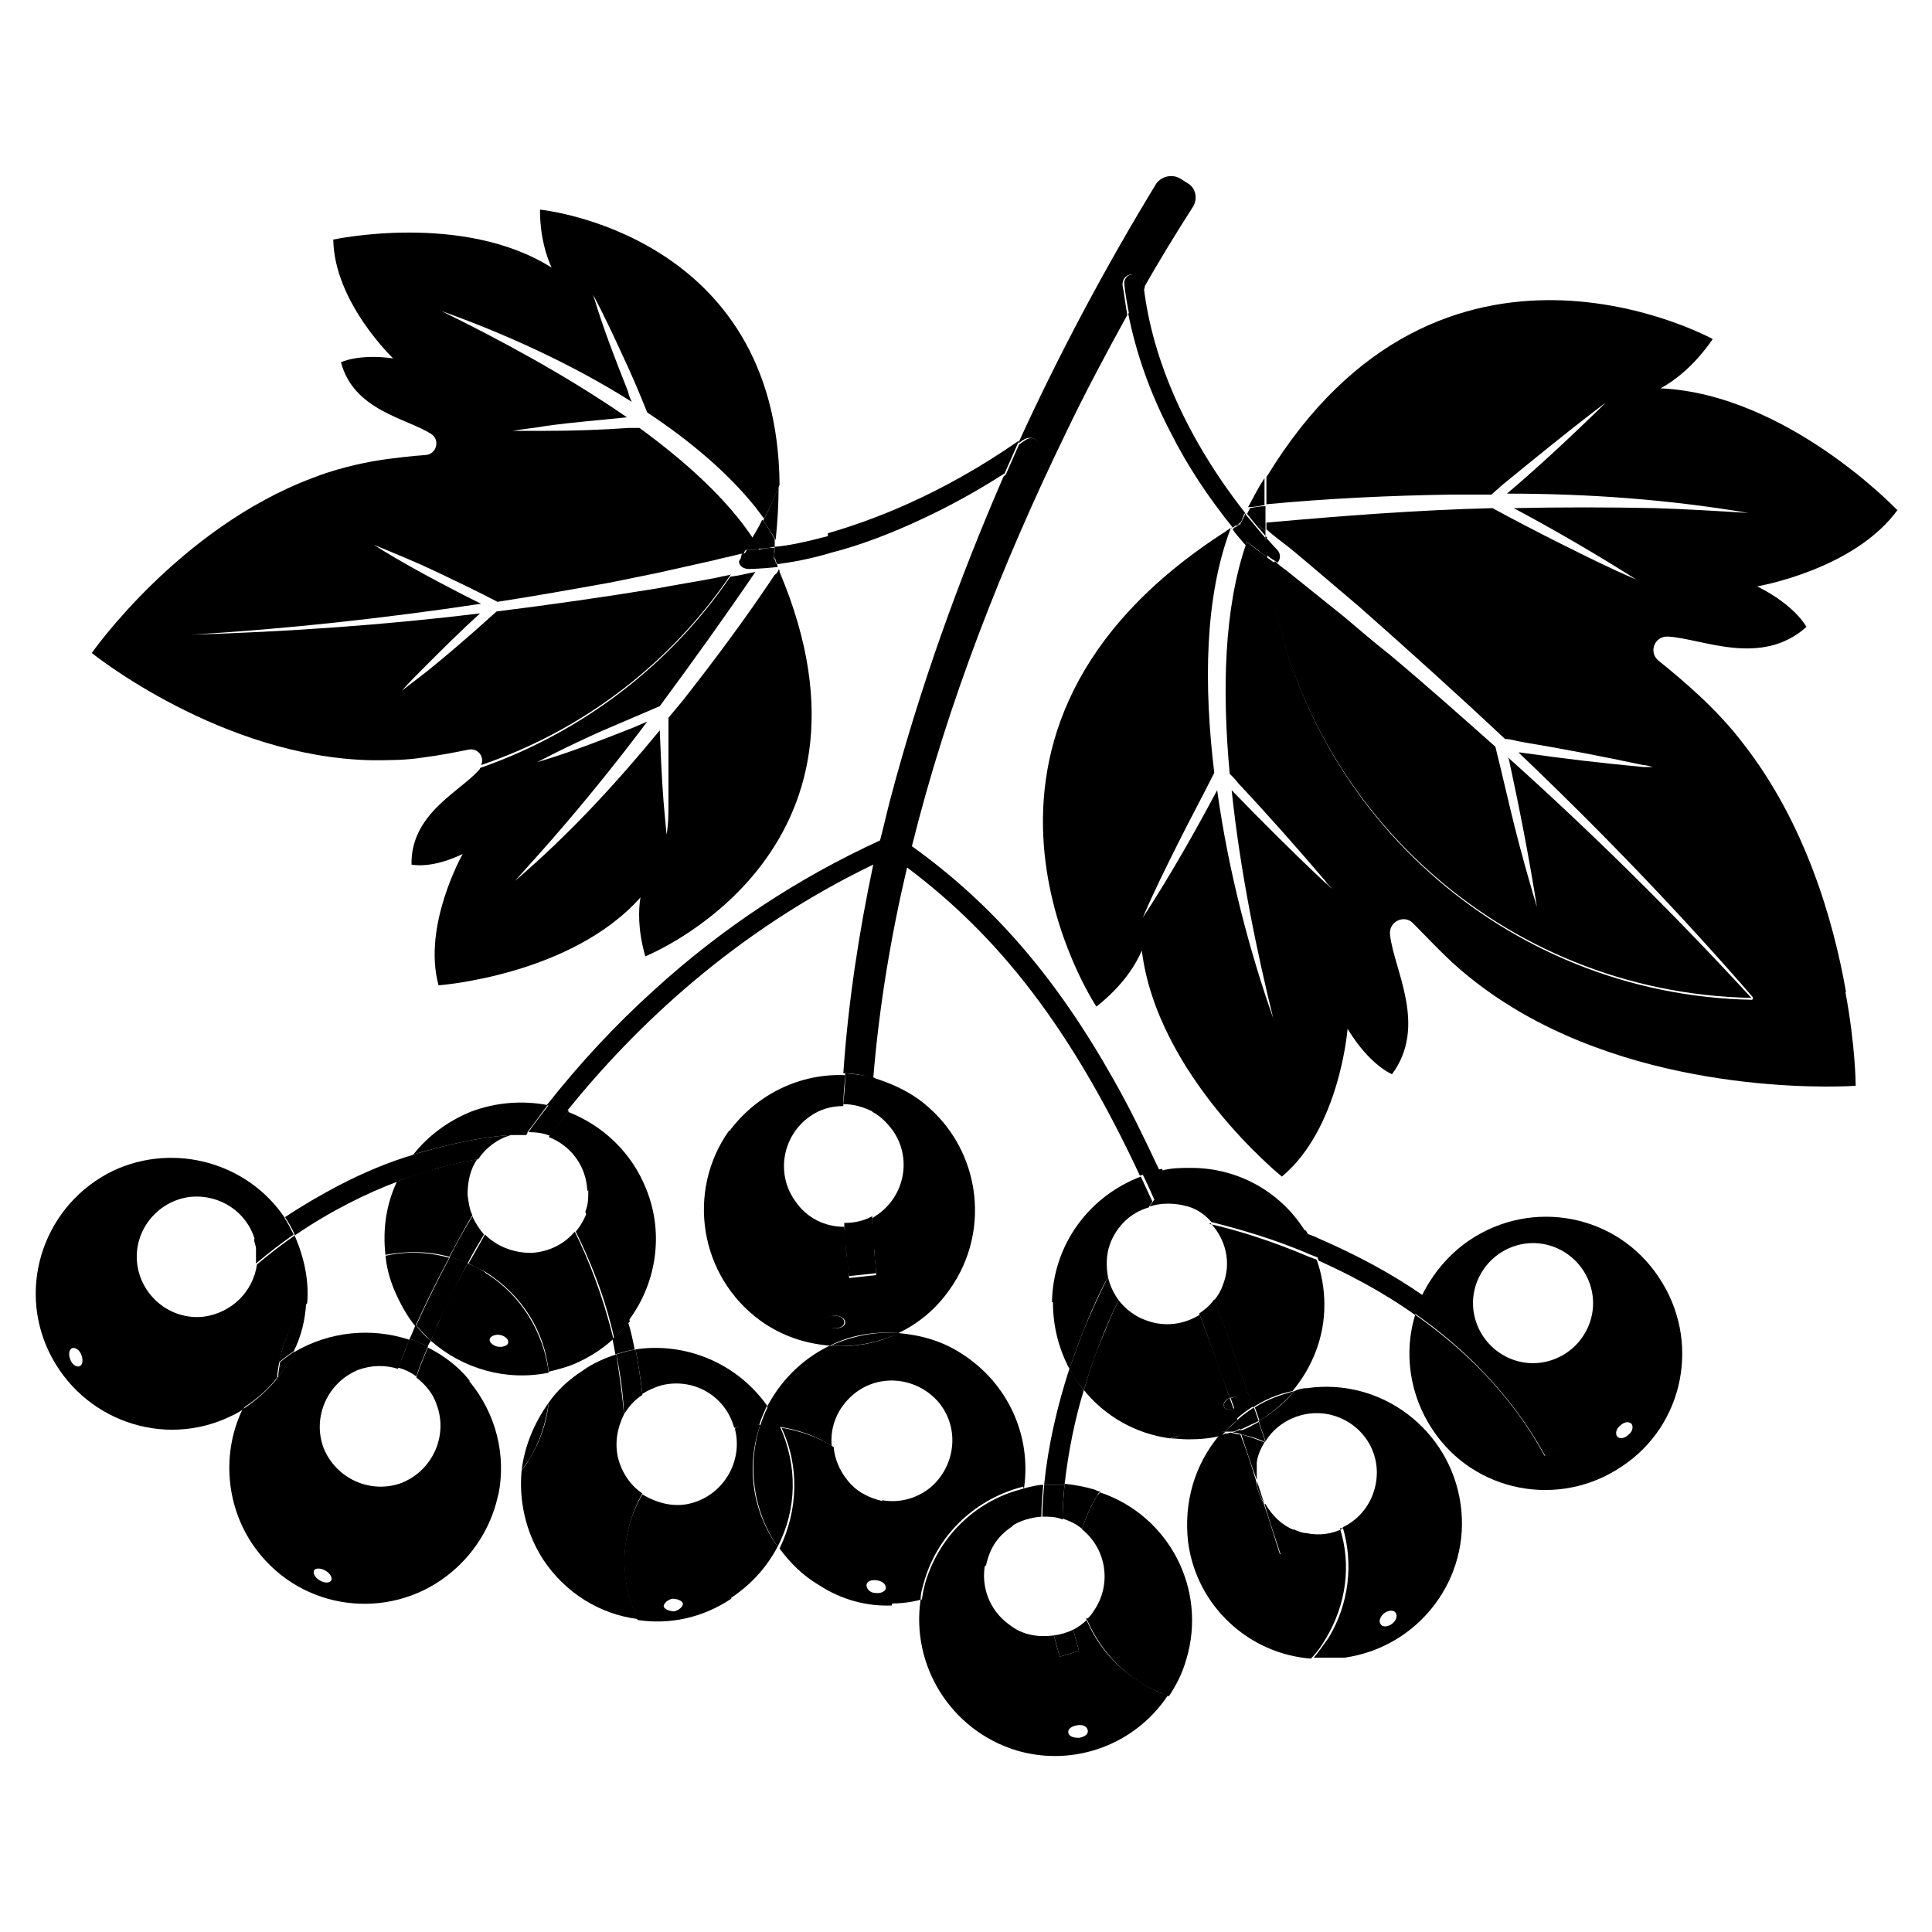 <?xml version="1.0" encoding="UTF-8"?>
<svg xmlns="http://www.w3.org/2000/svg" xmlns:xlink="http://www.w3.org/1999/xlink" id="Layer_1" width="200" height="200" version="1.1" viewBox="0 0 200 200">
  <defs>
    <style>
      .st0 {
        fill: none;
      }
    </style>
  </defs>
  <path class="st0" d="M59.1,141.3c-.8.3-1.6.5-2.4.7.1,1,.1,2.1,0,3.1,1-1.3,2.1-2.4,3.5-3.3,1.1-.7,2.3-1.3,3.5-1.7-.1-.5-.2-1.1-.3-1.6-1.2,1.1-2.7,2.1-4.3,2.7Z"></path>
  <path class="st0" d="M39.9,129.9c-.3-2.6.1-5.2,1.2-7.6-3.2,1.2-6.9,3-10.7,5.6,1.1,2.3,1.5,4.6,1.3,7,2.1-2.6,5-4.3,8.1-5Z"></path>
  <path class="st0" d="M112.2,143.9c-.9,3-1.6,6.3-2,9.8,1,0,2.1.2,3.1.6.2,0,.4.1.6.2,1.8-2.7,4.4-4.6,7.2-5.5-3.6-.5-6.7-2.4-8.9-5Z"></path>
  <path class="st0" d="M67,123.1c1.9,4.8,1,9.9-1.9,13.7.3,1,.5,2,.7,2.9,5.2-.8,10.5,1.3,13.7,5.8.2-.3.4-.7.6-1,1.5-2.4,3.5-4.1,5.9-5.3-2.5-.2-5-1-7.2-2.6-6.3-4.5-7.7-13.4-3.2-19.7,2.9-4,7.4-6,12-5.8.5-7.3,1.6-14.5,3.1-21.6-14.3,6.9-24.7,16.7-31.7,25.5,3.6,1.4,6.6,4.2,8.1,8Z"></path>
  <path class="st0" d="M98.4,133.5c-1.4,2-3.3,3.5-5.3,4.5,2.2.2,4.4.8,6.5,2.1,4.9,3.1,7.3,8.6,6.5,14,.7-.2,1.4-.3,2.2-.4,0,0,0,0,0-.1.4-3.9,1.3-7.9,2.6-11.9-1.1-2-1.7-4.4-1.7-6.9,0-6,3.9-11.1,9.2-13-7.1-15.3-14.5-24.8-24.1-31.9-1.7,7.2-2.9,14.5-3.5,21.8,1.6.4,3.1,1.2,4.6,2.2,6.3,4.5,7.7,13.4,3.2,19.7Z"></path>
  <path d="M85.7,55.5c-2.3.6-4.1,1-5.5,1.1,0,.3,0,.6-.1.9,0,.1.1.3.2.4,0,0,0,0,0,0,0,0,0,0,0,.1,0,.1.1.3.2.4,0,0,0,0,0,0,1.4-.2,3.3-.5,5.6-1.2,3.1-.8,6.2-2,9.4-3.5,2.8-1.3,5.7-2.9,8.5-4.7.5-1.1,1-2.3,1.5-3.4-8.2,5.7-15.3,8.3-19.8,9.6Z"></path>
  <path d="M80.6,59c-.1.2-.2.4-.4.5-3,4.5-6.2,8.8-9.5,13-.5.6-1,1.2-1.5,1.8,0,.2,0,.4,0,.6,0,2.7,0,5.4,0,8.2,0,1.1,0,2.2-.2,3.3-.1-1.1-.2-2.2-.3-3.3-.2-2.5-.3-5-.4-7.5-4.6,5.6-9.5,10.9-15,15.6,1.8-2,3.6-4,5.3-6,2.9-3.4,5.7-6.9,8.4-10.5-.5.2-.9.4-1.4.6-3.3,1.3-6.6,2.6-10,3.6,2.1-1.1,4.2-2.1,6.4-3.1,2.1-.9,4.2-1.8,6.3-2.7,3.4-4.6,6.7-9.2,9.9-13.9-.9.2-1.8.4-2.6.5-6.2,9.1-15.3,16.1-25.9,19.8,0,.1-.1.2-.2.3-2,2.2-7,4.5-6.9,9.7,0,0,2,.5,5.3-1.1,0,0-4.2,7.4-2.5,13.6,0,0,13.7-1,20.9-9.1-.2,1.2-.3,3.3.5,6.1,0,0,26.3-10.5,13.9-39.8,0-.1,0-.2-.1-.3h0c0,.1,0,.2.1.3Z"></path>
  <path d="M80.3,55.9c0,0,0,.2,0,.3,0,0,0,.2,0,.3,0,0,0,.2,0,.3,0,0,0,0,0,0,0,0,0-.2,0-.3,0,0,0-.2,0-.3,0,0,0-.2,0-.3.2-2,.3-3.8.3-5.5-.5,1.2-1,2.4-1.6,3.5.5.7.9,1.3,1.3,2Z"></path>
  <path d="M78.5,56.8c-.2-.3-.4-.7-.6-1-.2.4-.4.7-.6,1.1,0,0,.2,0,.3,0,0,0,.4,0,1,0Z"></path>
  <path d="M80.5,58.7h0s0,0,0,0c0,0,0,0,0,0Z"></path>
  <path d="M78.6,56.9s0,0,0,0c-.6,0-.9,0-1,0-.1,0-.2,0-.3,0,0,.1-.1.2-.2.4.5-.1,1.1-.2,1.5-.4Z"></path>
  <path d="M80.1,57.6c0,.1.1.3.2.4,0,0,0,0,0,0,0,0,0,0,0,0,0-.1-.1-.3-.2-.4,0-.3,0-.6.1-.9,0,0,0,0,0,0,0,.3,0,.6-.1.9Z"></path>
  <path d="M75.6,59.5c-.5.1-1,.2-1.4.3-1.5.3-4.6.8-6.1,1.1-5.5.9-11.1,1.7-16.7,2.4-.3.3-.7.6-1,.9-2,1.8-4.1,3.6-6.2,5.3-.9.7-1.7,1.3-2.6,2,.7-.8,1.5-1.6,2.3-2.4,1.9-1.9,3.8-3.8,5.8-5.6-9.9,1.2-19.9,1.9-29.9,2.2,10-.6,20-1.7,30-3.2-.6-.3-1.2-.6-1.8-.9-3.1-1.6-6.3-3.3-9.3-5.2,2.2.9,4.4,1.8,6.5,2.8,2.1,1,4.2,2,6.3,3.1,3.9-.6,7.8-1.3,11.7-2,1.4-.3,3.5-.7,4.9-1,1.4-.3,4.4-1,5.8-1.3.7-.2,1.8-.4,2.9-.7.1-.2.3-.4.6-.4.2-.4.4-.7.6-1.1-2.7-4.1-7-8-11.8-11.5-.4,0-.8,0-1.1,0-2.9.2-5.7.3-8.6.3-1.1,0-2.3,0-3.4,0,1.1-.2,2.3-.3,3.4-.5,2.8-.4,5.6-.6,8.4-.9-6.5-4.5-13.7-8.3-19.2-11,6.2,2.2,13.4,5.4,19.7,9.4-.2-.4-.3-.7-.4-1.1-1.3-3.3-2.6-6.6-3.6-10,1.1,2.1,2.1,4.2,3.1,6.4.9,1.9,1.7,3.8,2.5,5.8,4.4,2.9,8.3,6.2,11.2,9.8.3.4.6.8.9,1.2.6-1.1,1.1-2.3,1.6-3.5-.2-26.1-24.8-28.5-24.8-28.5,0,2.9.7,4.9,1.2,6-9.2-5.8-22.6-2.9-22.6-2.9.1,6.5,6.2,12.3,6.2,12.3-3.6-.5-5.4.4-5.4.4,1.3,5,6.8,5.8,9.3,7.4,1,.6.6,2.1-.5,2.2-1.5.1-3.1.3-4.6.5-2.5.4-4.9,1-7.2,1.9-13.8,5.2-22.8,18.1-22.8,18.1,0,0,13.4,10.8,29,11.1,1.8,0,3.6,0,5.4-.3,1.6-.2,3.1-.5,4.6-.8,1-.2,1.7.8,1.3,1.6,10.6-3.6,19.7-10.6,25.9-19.8Z"></path>
  <path d="M77.3,56.9c-.2,0-.4.2-.6.4.1,0,.2,0,.3,0,0-.1.1-.2.2-.4Z"></path>
  <path d="M80.5,58.6c0-.1-.1-.3-.2-.4,0,0,0,0,0-.1,0,0,0,0,0,.1,0,.1.1.3.2.4Z"></path>
  <path d="M80.2,56.7c0,0,0-.2,0-.3,0,0,0-.2,0-.3,0,0,0-.2,0-.3-.4-.7-.8-1.4-1.3-2-.3.7-.7,1.3-1.1,2,.2.3.4.7.6,1,.4,0,1,0,1.7-.2Z"></path>
  <path d="M80.1,57.6c0-.3,0-.6.1-.9-.7,0-1.2.1-1.7.2,0,0,0,0,0,0-.5.1-1,.2-1.5.4-.2.3-.3.5-.5.8,0,.5.5.8,1,.8,0,0,1.1,0,3-.2,0,0,0,0,0,0,0-.1-.1-.3-.2-.4,0,0,0,0,0-.1,0,0,0,0,0,0,0-.1-.1-.3-.2-.4Z"></path>
  <path d="M76.6,58.1c.2-.3.3-.5.5-.8-.1,0-.2,0-.3,0,0,.1-.1.3-.1.5,0,0,0,.1,0,.2Z"></path>
  <path d="M128.4,54.2c0-.2.2-.3.2-.5,0,0,0,0,0,0,0,0,0,0,0,0,0,0,0-.1.1-.2,0-.1.1-.3.2-.4-5.9-7.5-9.6-15.7-10.5-23.4-.5.9-1.1,1.9-1.6,2.8.8,4,2.2,8.1,4.4,12.3,1.7,3.4,3.9,6.7,6.4,9.8.1,0,.2-.1.3-.2.2,0,.3-.2.5-.3Z"></path>
  <path d="M130.3,54.4c.2.2.5.4.7.6,0-.2,0-.4,0-.7,0,0-.2,0-.2,0-.2,0-.3,0-.5,0Z"></path>
  <path d="M181.4,103.5c.3.3.6.7.9,1-.3-.3-.6-.7-.9-1-25.8-.5-46.9-19.9-50.1-44.9-.2,0-.4-.1-.6-.3-.6-.7-1.2-1.3-1.7-2-2.3,6.7-2.5,15.2-1.7,23.8.3.3.6.6.9,1,3.1,3.3,6.1,6.7,9,10.1.2.3.4.5.7.8-.3-.2-.5-.5-.8-.7-3.3-3.1-6.5-6.3-9.6-9.5.9,8.6,2.7,17.1,4.3,23.6-2.3-6.5-4.6-14.9-5.8-23.6-2.4,4.5-4.9,8.9-7.7,13.2,1.1-2.6,2.4-5.2,3.7-7.8,1.2-2.4,2.5-4.8,3.7-7.2-1.1-9.1-1-18.2,1.7-25.3,0,0,.1,0,.2-.1,0,0,0,0,0,0,0,0-.1,0-.2.1,0,0-.2,0-.2.1,0,0-.2.1-.3.2-32.4,20.8-13.4,49.2-13.4,49.2,2.8-2.2,4.1-4.4,4.7-5.8,1.6,13,14.5,23.4,14.5,23.4,6-5,6.8-15.3,6.8-15.3,2.3,3.8,4.6,4.7,4.6,4.7,3.7-5,.2-10.8-.2-14.4-.2-1.4,1.5-2.2,2.4-1.2,1.3,1.3,2.6,2.7,4,4,2.3,2.1,4.7,3.8,7.3,5.3,15.5,8.9,34.5,7.5,34.5,7.5,0,0,0-4.1-1.1-9.9-2.8.5-5.7.7-8.6.7s-.6,0-.9,0Z"></path>
  <path d="M130.9,52.3c0,0,0-.1,0-.2,0-.9,0-1.8,0-2.6-.6.9-1.1,1.9-1.7,3-.1.2-.2.4-.3.6.1-.2.2-.4.3-.6.5,0,1.1-.1,1.6-.2Z"></path>
  <path d="M128,54.5c-.1,0-.2.1-.3.2,0,0,0,0,0,0,.1,0,.2-.1.3-.2Z"></path>
  <path d="M129.1,56c0,.1,0,.2-.1.4.6.7,1.1,1.3,1.7,2,.2.2.4.3.6.3,0-.3,0-.7-.1-1-.7-.5-1.5-1.1-2.1-1.6Z"></path>
  <polygon points="128.7 53.7 128.7 53.7 128.6 53.7 128.7 53.7 128.7 53.7"></polygon>
  <path d="M156.2,78.6c1.1,5.1,2.1,10.2,2.9,15.3-.8-2.7-1.6-5.5-2.3-8.3-.7-2.8-1.3-5.5-2-8.3-3.6-3.2-7.2-6.4-10.9-9.5-1.4-1.1-3.3-2.7-4.7-3.9-1.6-1.3-4.5-3.6-6.1-4.9-.3-.2-.7-.5-1.1-.9,0,0,0,0,0,0-.2.2-.4.3-.7.3,0,0,0,0-.1,0,3.2,25,24.3,44.4,50.1,44.9-8-8.7-16.4-17-25.2-24.9Z"></path>
  <path d="M196.4,52.8s-11.4-12-24.5-12.6c1.3-.7,3.4-2.2,5.4-5.1,0,0-28.1-15.5-46.2,14.3,0,.9,0,1.7,0,2.6s0,.1,0,.2c6.4-.6,12.7-.9,19.1-1,1.4,0,2.8,0,4.2,0,.3-.3.7-.6,1-.9,3.3-2.7,6.6-5.4,10-8,.3-.2.5-.4.8-.6-.2.2-.5.5-.7.7-3.1,3-6.2,5.9-9.5,8.7,0,0,0,0,0,0,8.4,0,16.7.6,25,2-3.2-.2-6.5-.4-9.7-.5-4.9-.1-9.7-.1-14.6,0,4.3,2.3,8.6,4.8,12.7,7.4-2.6-1.1-5.2-2.4-7.8-3.7-2.4-1.2-4.7-2.4-7.1-3.7-7.8.2-15.6.8-23.4,1.5,0,.2,0,.4,0,.7.8.7,1.6,1.3,1.6,1.3.7.5,2.1,1.7,2.7,2.2,1.2,1,4.1,3.5,5.3,4.5,5.1,4.5,10.2,9.1,15.1,13.7.6,0,1.1.2,1.7.3,4.2.7,8.4,1.5,12.6,2.4.3,0,.6.1,1,.2-.3,0-.7,0-1,0-4.3-.4-8.5-.9-12.7-1.5,0,0-.1,0-.2,0,8.5,8.1,16.7,16.6,24.4,25.5.3,0,.6,0,.9,0,2.9,0,5.8-.2,8.6-.7-1.3-7.4-4.2-17.5-10.7-25.8-1.3-1.7-2.8-3.3-4.4-4.8-1.4-1.3-2.8-2.5-4.3-3.7-1.1-.9-.4-2.6,1-2.5,3.5.2,9.6,3.2,14.3-1,0,0-1.1-2.2-5.1-4.2,0,0,10.1-1.7,14.6-8Z"></path>
  <path d="M132.1,58.4s0,0,0,0c-.3-.2-.6-.5-1-.7,0,.3,0,.7.1,1,0,0,0,0,.1,0,.2,0,.5,0,.7-.3Z"></path>
  <path d="M129,53.1s0,0,0,0h0s0,0,0,0Z"></path>
  <path d="M128.6,53.7c0,.2-.2.3-.2.5-.2,0-.3.2-.5.3.2,0,.3-.2.5-.3,0-.2.2-.3.2-.5Z"></path>
  <path d="M128.7,53.7c0,0,0-.1.1-.2,0-.1.1-.3.2-.4h0c0,.1-.1.3-.2.4,0,0,0,.1-.1.2Z"></path>
  <path d="M131,55.7c0-.2,0-.4,0-.7-.2-.2-.5-.4-.7-.6.2,0,.3,0,.5,0,0,0,.2,0,.2,0,0-.7,0-1.3,0-2-.5,0-1.1.1-1.6.2-.1.2-.2.4-.3.6,0,0,0,0,0,0,.7.9,1.4,1.7,2.1,2.5Z"></path>
  <path d="M182.3,104.6c-.3-.3-.6-.7-.9-1,0,0,0,0,0,0,.3.3.6.7.9,1Z"></path>
  <path d="M131.2,57.6c0-.6-.1-1.3-.2-1.9-.7-.8-1.4-1.7-2.1-2.5,0,.1-.1.3-.2.4,0,0,0,.1-.1.2,0,0,0,0,0,0,0,0,0,0,0,0,0,.2-.2.3-.2.5-.2,0-.3.2-.5.3-.1,0-.2.1-.3.2.4.6.9,1.1,1.4,1.7,0-.1,0-.2.1-.4.7.5,1.4,1.1,2.1,1.6Z"></path>
  <path d="M132.2,58.3c.4-.4.4-1,0-1.4-.4-.4-.8-.9-1.2-1.3,0,.7.1,1.3.2,1.9.3.3.7.5,1,.7Z"></path>
  <path d="M30.5,127.9c3.8-2.6,7.5-4.4,10.7-5.6.5-1,1-1.9,1.7-2.8-2.7.8-5.3,1.9-7.8,3.2-1.9,1-3.8,2.1-5.6,3.3.4.6.7,1.1,1,1.8,0,0,0,0,0,0Z"></path>
  <path d="M110.2,153.7c.4-3.5,1.1-6.9,2-9.8-.6-.7-1-1.4-1.5-2.2-1.3,4-2.2,8-2.6,11.9,0,0,0,0,0,.1.7,0,1.4,0,2.1,0Z"></path>
  <path d="M65.1,136.8c-.5.7-1.1,1.3-1.7,1.8.1.5.2,1,.3,1.6.7-.2,1.3-.4,2-.5-.2-1-.4-2-.7-2.9Z"></path>
  <path d="M117.3,28.4c.6,0,1,.3,1.1.9,0,.2,0,.3,0,.5,1.6-2.8,3.3-5.6,5.1-8.4.5-.8.3-1.9-.5-2.4l-.8-.5c-.8-.5-1.9-.3-2.5.5-5.3,8.7-10.1,17.7-14.3,26.9.2-.1.4-.3.6-.4.5-.3,1.1-.2,1.4.2.3.5.2,1.1-.2,1.4-1.1.8-2.2,1.5-3.3,2.2-4.7,10.8-8.7,22-11.7,33.3-.4,1.5-.7,2.9-1.1,4.4-8.5,3.9-16.4,9.1-23.4,15.5-4,3.6-7.7,7.6-11.1,11.9.7.2,1.4.4,2.1.6,7.1-8.8,17.4-18.6,31.7-25.5-1.5,7.1-2.6,14.3-3.1,21.6,1,0,2.1.2,3.1.5.6-7.3,1.8-14.6,3.5-21.8,9.6,7.2,17,16.7,24.1,31.9.6-.2,1.3-.4,2-.6-1.6-3.4-3.1-6.5-4.7-9.3-5.9-10.5-12.4-18.1-20.9-24.2,3.7-14.9,9.4-29.3,15.9-42.7,2-4.2,4.2-8.3,6.4-12.3-.2-1-.3-2.1-.5-3.1,0-.6.3-1,.9-1.1Z"></path>
  <path d="M146.5,136.1c.2-.7.5-1.3.8-2-3.3-2.3-6.9-4.2-10.8-5.9-.4-.2-.9-.4-1.3-.5.5.9,1,1.8,1.3,2.8,3.1,1.4,6.6,3.2,10.1,5.7Z"></path>
  <path d="M107.5,45.8c-.3-.5-.9-.6-1.4-.2-.2.1-.4.3-.6.4-.5,1.1-1,2.3-1.5,3.4,1.1-.7,2.2-1.4,3.3-2.2.5-.3.6-.9.2-1.4Z"></path>
  <path d="M118.4,29.3c0-.6-.5-1-1.1-.9-.6,0-1,.5-.9,1.1.1,1,.3,2.1.5,3.1.5-.9,1.1-1.9,1.6-2.8,0-.2,0-.3,0-.5Z"></path>
  <path d="M130.3,147.1c.2.7.5,1.4.7,2.1,0,0,0,0,0,0,1.3-2.1,3.9-3.3,6.5-2.8,3.4.7,5.6,3.9,4.9,7.3-.4,2-1.7,3.6-3.4,4.4,1.1,3.7.7,7.9-1.5,11.5-.5.7-1,1.4-1.5,2,1.1,0,2.1,0,3.2,0,7.7-1.1,13.1-8.2,12-15.9-1.1-7.7-8.2-13.1-15.9-12-.4,0-.9.1-1.3.3-1,1.2-2.3,2.3-3.7,3.1ZM143.3,167c.4-.3,1-.4,1.2,0,.2.3,0,.8-.4,1.1-.4.3-1,.4-1.2,0-.2-.3,0-.8.4-1.1Z"></path>
  <path d="M127.6,148.3c.3,0,.6.1,1,.2,0-.2-.1-.3-.2-.5-.3.1-.5.2-.8.3Z"></path>
  <path d="M128.6,148.5c.8.2,1.6.4,2.4.8-.2-.7-.5-1.4-.7-2.1-.6.3-1.2.7-1.9.9,0,.2.1.3.2.5Z"></path>
  <path d="M131,149.3s0,0,0,0c0,0,0,0,0,0,0,0,0,0,0,0Z"></path>
  <path d="M139.1,158.2c-1.2.6-2.5.8-3.9.5-.4,0-.9-.2-1.3-.4.2.7.4,1.4.6,2l-2,.6c-.6-1.8-1.1-3.6-1.7-5.3-.4-.7-.7-1.6-.8-2.4-.5-1.6-1-3.2-1.6-4.7-.3,0-.6-.1-1-.2-.4.1-.8.2-1.2.3-2.5,3-3.7,6.9-3.2,11.1.9,6.6,6.3,11.5,12.7,12,.6-.6,1.1-1.3,1.5-2,2.2-3.6,2.7-7.8,1.5-11.5Z"></path>
  <path d="M130.9,155.7c.5,1.7,1.1,3.5,1.7,5.3l2-.6c-.2-.7-.4-1.4-.6-2-1.3-.5-2.3-1.5-3-2.7Z"></path>
  <path d="M130.1,153.2c0-.6,0-1.2,0-1.8.1-.8.4-1.4.8-2.1,0,0,0,0,0,0-.8-.3-1.6-.6-2.4-.8.5,1.5,1,3.1,1.6,4.7Z"></path>
  <path d="M130.9,155.7c-.3-.8-.5-1.6-.8-2.4,0,.9.4,1.7.8,2.4Z"></path>
  <path d="M43,137.2c-.2.5-.4,1-.6,1.4.6.2,1.3.5,1.9.8,0-.2.2-.4.3-.6-.6-.5-1.1-1-1.5-1.6Z"></path>
  <path d="M39.9,129.9c2.2-.4,4.4-.4,6.6.2.7-1.3,1.5-2.8,2.4-4.3-.3-.6-.4-1.4-.5-2.1,0-1.4.3-2.7,1-3.7-1.2.2-2.5.5-4,.9-1.3.3-2.8.8-4.3,1.4-1.1,2.3-1.5,4.9-1.2,7.6Z"></path>
  <path d="M63.5,138.6c-1.1-4.5-2.6-8.3-4-11.1-1.1,1.3-2.7,2.1-4.5,2.2-1.9,0-3.6-.7-4.8-1.9-.6,1.1-1.2,2.1-1.7,3,.6.3,1.2.6,1.8.9,3.8,2.4,6.1,6.2,6.5,10.3.8-.2,1.6-.4,2.4-.7,1.7-.7,3.1-1.6,4.3-2.7Z"></path>
  <path d="M60.9,123.2c0,.8,0,1.5-.3,2.2,0,0,0,.2.1.3,1.7,3.1,3,6.4,4,9.9.1.4.2.8.3,1.2,2.9-3.8,3.8-9,1.9-13.7-1.5-3.8-4.5-6.6-8.1-8-.7.9-1.4,1.7-2,2.6,2.3.9,3.9,3,4,5.6Z"></path>
  <path d="M52.9,117.5c.5-.1,1-.2,1.5-.3,0,0,.1,0,.2,0,.7-.9,1.4-1.9,2.1-2.8-2.6-.5-5.4-.3-8,.7-2.4,1-4.4,2.5-5.9,4.4.7-.2,1.4-.4,2.2-.6,3.4-.9,6.1-1.3,7.9-1.4Z"></path>
  <path d="M45.5,120.9c1.5-.4,2.8-.7,4-.9.8-1.2,2-2.1,3.4-2.5-1.8.1-4.5.5-7.9,1.4-.7.2-1.5.4-2.2.6-.7.9-1.2,1.8-1.7,2.8,1.6-.6,3-1,4.3-1.4Z"></path>
  <path d="M63.5,138.6c.6-.6,1.2-1.2,1.7-1.8-.1-.4-.2-.8-.3-1.2-1-3.4-2.3-6.8-4-9.9,0,0,0-.2-.1-.3-.3.8-.7,1.5-1.2,2.1,1.4,2.8,3,6.6,4,11.1Z"></path>
  <path d="M56.9,117.6c.6-.8,1.3-1.7,2-2.6-.7-.3-1.4-.5-2.1-.6-.7.9-1.4,1.8-2.1,2.8.8,0,1.6.1,2.3.4Z"></path>
  <path d="M46.5,130.1c.7.2,1.3.4,1.9.7.5-1,1.1-2,1.7-3-.5-.6-.9-1.2-1.2-1.9-.9,1.5-1.7,2.9-2.4,4.3Z"></path>
  <path d="M50.2,131.7c-.6-.4-1.2-.7-1.8-.9-1.3,2.4-2.4,4.6-3.1,6.3-.3.6-.5,1.2-.7,1.7,3.3,2.9,7.8,4.2,12.2,3.3-.5-4.1-2.8-8-6.5-10.3ZM52.6,139c0,.3-.6.5-1.1.4-.5-.1-.9-.5-.8-.8s.6-.5,1.1-.4c.5.1.9.5.8.8Z"></path>
  <path d="M39.9,129.9c.1,1.2.4,2.4.9,3.6.6,1.4,1.3,2.7,2.2,3.8.1-.3.3-.6.4-.9.8-1.7,1.8-3.8,3.1-6.2-2.2-.6-4.4-.7-6.6-.2Z"></path>
  <path d="M48.5,130.8c-.6-.3-1.3-.5-1.9-.7-1.3,2.4-2.3,4.5-3.1,6.2-.1.3-.3.6-.4.9.5.6,1,1.1,1.5,1.6.2-.5.5-1.1.7-1.7.8-1.7,1.8-3.8,3.1-6.3Z"></path>
  <path d="M54.6,117.2c0,0-.1,0-.2,0-.5,0-1,.1-1.5.3.7,0,1.3,0,1.6,0,0,0,0-.1.1-.2Z"></path>
  <path d="M35.3,155.6c-4.6-2.8-6.9-7.9-6.6-12.9-1,1.2-2.2,2.3-3.6,3.2-2.3,4.8-1.7,10.8,1.9,15.1,5,6,13.9,6.7,19.8,1.7,2.6-2.2,4.2-5.1,4.8-8.1-4.5,3.7-11.1,4.3-16.4,1ZM34.3,163.6c-.2.3-.7.3-1.2,0-.5-.3-.7-.7-.6-1s.7-.3,1.2,0c.5.3.7.7.6,1Z"></path>
  <path d="M48.6,142.9c-1.2-1.5-2.7-2.6-4.3-3.4-.6,1.4-1,2.4-1.2,3.1.9.7,1.7,1.6,2.1,2.8,1.2,3.2-.4,6.8-3.6,8.1-3.2,1.2-6.8-.4-8.1-3.6-1.2-3.2.4-6.8,3.6-8.1,1.4-.5,2.8-.5,4.1-.1.3-.7.6-1.7,1.2-3-3.9-1.3-8.3-.9-12,1.3-.5,1-1.1,1.9-1.8,2.8-.3,5,2,10,6.6,12.9,5.3,3.3,11.8,2.7,16.4-1,.8-4-.2-8.3-3-11.7Z"></path>
  <path d="M41.3,141.6c.7.2,1.3.5,1.8.9.2-.7.6-1.7,1.2-3.1-.6-.3-1.2-.6-1.9-.8-.5,1.3-.9,2.3-1.2,3Z"></path>
  <path d="M106,154.1c.8-5.4-1.6-10.9-6.5-14-2-1.3-4.2-1.9-6.5-2.1-2.2,1.1-4.7,1.5-7.1,1.3-2.3,1.1-4.4,2.9-5.9,5.3-.2.3-.4.7-.6,1,0,.1.2.3.3.4.4.6.7,1.1,1,1.7,1.9.3,3.7.9,5.4,2,0,0,0,0,0,0-.2-2,.6-4,2.3-5.4,2.7-2.2,6.6-1.7,8.8.9,2.2,2.7,1.7,6.6-.9,8.8-1.5,1.2-3.3,1.6-5,1.3,1.6,3.3,1.9,7.2.7,10.7,1.1,0,2.2-.1,3.3-.4,0-.7.2-1.3.4-2,1.5-5,5.5-8.5,10.2-9.7Z"></path>
  <path d="M91.4,155.4c-1.4-.3-2.8-1-3.7-2.2-.8-1-1.3-2.2-1.4-3.4,0,0,0,0,0,0-1.7-1.1-3.6-1.7-5.4-2,1.9,4,1.7,8.6-.2,12.5,1.1,1.5,2.4,2.8,4.1,3.8,2.3,1.5,4.9,2.2,7.5,2.1,1.2-3.6.9-7.5-.7-10.7ZM91.7,164.4c0,.3-.5.6-1.1.5-.5,0-.9-.4-.9-.8s.5-.6,1.1-.5.9.4.9.8Z"></path>
  <path d="M75.5,117c-4.5,6.3-3.1,15.1,3.2,19.7,2.2,1.6,4.7,2.4,7.2,2.6,2.2-1.1,4.6-1.5,7.1-1.3,2.1-1,3.9-2.5,5.3-4.5,4.5-6.3,3.1-15.1-3.2-19.7-1.4-1-3-1.7-4.6-2.2,0,1.2-.2,2.3-.2,3.5.8.4,1.5,1.1,2.1,1.9,2,2.8,1.3,6.7-1.5,8.7-.2.1-.4.3-.6.4,0,.2,0,.5,0,.7,0,.8.1,1.8.2,2.6,0,.9.2,1.8.2,2.6l-2.8.3c0-.6-.2-2.1-.3-2.6,0-.8-.1-1.8-.2-2.6,0,0,0,0,0-.1-2,0-3.9-.9-5.1-2.7-2-2.8-1.3-6.7,1.5-8.7,1.1-.8,2.3-1.1,3.5-1.1,0-1.1.1-2.1.2-3.2-4.6-.2-9.1,1.9-12,5.8ZM86.5,136.2c.5,0,1,.3,1,.7,0,.4-.5.6-1,.6-.5,0-1-.3-1-.7,0-.4.5-.6,1-.6Z"></path>
  <path d="M90.4,115.1c0-1.2.1-2.3.2-3.5-1-.3-2.1-.4-3.1-.5,0,1.1-.1,2.1-.2,3.2,1.1,0,2.1.3,3.1.8Z"></path>
  <path d="M87.4,126.9c0,.8.1,1.8.2,2.6,0,.6.2,2,.3,2.6l2.8-.3c0-.8-.2-1.7-.2-2.6,0-.8-.1-1.8-.2-2.6,0-.2,0-.4,0-.7-.9.5-1.9.7-2.9.7,0,0,0,0,0,.1Z"></path>
  <path d="M86,139.3c2.4.2,4.9-.3,7.1-1.3-2.4-.2-4.9.3-7.1,1.3Z"></path>
  <path d="M86.4,137.5c.5,0,1-.2,1-.6,0-.4-.4-.7-1-.7-.5,0-1,.2-1,.6,0,.4.4.7,1,.7Z"></path>
  <path d="M108.1,153.7c-.7,0-1.4.2-2.2.4-.2,1.3-.6,2.6-1.2,3.9.9-.6,2-.9,3.1-1,0-1.1.1-2.2.2-3.3Z"></path>
  <path d="M110.2,153.7c-.1,1.2-.2,2.3-.2,3.5.6.2,1.3.5,1.8.9,0,0,.2.1.2.2.4-1.2.9-2.4,1.6-3.5,0-.1.2-.3.3-.4-.2,0-.4-.1-.6-.2-1-.3-2.1-.5-3.1-.6Z"></path>
  <path d="M112.6,167.6c-.4.4-.9.8-1.5,1.1.2.7.4,1.5.6,2.2l-2,.6c-.2-.7-.4-1.4-.6-2.2-1.6.2-3.2,0-4.6-1.1-2.1-1.5-3-4-2.5-6.4-1.9,1.9-4.2,3.2-6.7,3.8-1,6.8,3.1,13.5,9.9,15.6,6.1,1.8,12.4-.7,15.7-5.7-1-.3-2-.8-2.9-1.4-2.6-1.6-4.5-3.9-5.6-6.6ZM111.7,179.9c-.5,0-1-.1-1.1-.5s.3-.7.9-.8,1,.1,1.1.5-.3.7-.9.8Z"></path>
  <path d="M110,157.2c0-1.2.1-2.4.2-3.5-.7,0-1.4,0-2.1,0-.1,1.1-.2,2.2-.2,3.3.7,0,1.4,0,2.1.3Z"></path>
  <path d="M109.7,171.5l2-.6c-.2-.7-.4-1.5-.6-2.2-.6.3-1.3.5-2,.6.2.7.4,1.5.6,2.2Z"></path>
  <path d="M113.9,154.4c0,.1-.2.3-.3.4-.7,1.1-1.2,2.3-1.6,3.5,2.6,2.1,3.1,5.8,1.2,8.5-.2.3-.4.6-.7.8,1.1,2.6,3,5,5.6,6.6.9.6,1.9,1,2.9,1.4.8-1.2,1.4-2.4,1.8-3.8,2.2-7.3-1.8-14.9-8.9-17.3Z"></path>
  <path d="M102.1,161.9c.2-.8.5-1.6,1-2.3.5-.7,1.1-1.2,1.7-1.6.6-1.3,1-2.6,1.2-3.9-4.7,1.1-8.7,4.7-10.2,9.7-.2.7-.3,1.3-.4,2,2.5-.6,4.8-1.9,6.7-3.8Z"></path>
  <path d="M109,134.8c0,2.5.6,4.8,1.7,6.9.4-1.1.8-2.2,1.2-3.3.9-2.3,1.8-4.4,2.8-6.2-.2-1.1-.2-2.3.2-3.4.7-1.9,2.2-3.3,4-3.8.2-.3.3-.5.4-.6-.4-.9-.8-1.7-1.2-2.6-5.3,2-9.1,7-9.2,13Z"></path>
  <path d="M135.2,127.6c-2.4-4-6.8-6.7-11.9-6.7-1.1,0-2.1,0-3.1.3.4.8.8,1.7,1.1,2.5,1.9.3,7.3,1.3,13.8,3.9Z"></path>
  <path d="M126.8,148.2c.4-.4.8-.8,1.3-1.2-.1-.4-.3-.8-.4-1.1-.5.1-.9,0-1-.3-.1-.3.1-.7.6-.9-1-3-2.1-5.9-3.1-8.6-1.6,1-3.6,1.3-5.5.6-1.2-.4-2.2-1.2-2.9-2.1-.7,1.4-1.3,2.9-2,4.6-.6,1.4-1.1,3-1.6,4.7,2.2,2.7,5.3,4.5,8.9,5,1.8-.6,3.8-.8,5.7-.7Z"></path>
  <path d="M125.3,126.6c1.6,1.7,2.2,4.1,1.3,6.4-.2.6-.5,1.1-.9,1.6,1.3,3.4,2.6,7.1,4,11.1,1.2-.8,2.6-1.4,4.1-1.7,2-2.4,3.3-5.5,3.3-8.9,0-1.7-.3-3.3-.8-4.7-.3-.1-.5-.2-.8-.3-4-1.7-7.6-2.8-10.3-3.4Z"></path>
  <path d="M113.8,139.2c.6-1.6,1.3-3.2,2-4.6-.5-.7-.9-1.5-1.1-2.4-.9,1.8-1.9,3.9-2.8,6.2-.4,1.1-.8,2.2-1.2,3.3.4.8.9,1.5,1.5,2.2.5-1.7,1-3.2,1.6-4.7Z"></path>
  <path d="M124.2,136.1c1,2.7,2,5.6,3.1,8.6,0,0,0,0,.1,0,.5-.2,1,0,1.1.2s-.2.8-.7.9c0,0-.1,0-.2,0,.1.4.3.8.4,1.1.5-.5,1.1-.9,1.7-1.3-1.4-4-2.7-7.7-4-11.1-.4.6-1,1.1-1.6,1.5Z"></path>
  <path d="M119.4,124.3c-.1.2-.3.4-.4.6,1.2-.4,2.6-.4,4,0,1,.3,1.8.9,2.4,1.6,2.7.7,6.4,1.7,10.3,3.4.3.1.5.2.8.3-.3-1-.8-1.9-1.3-2.8-6.5-2.6-11.9-3.6-13.8-3.9-.4-.9-.8-1.7-1.1-2.5-.7.1-1.3.3-2,.6.4.8.8,1.7,1.2,2.6Z"></path>
  <path d="M121.1,148.9c.6,0,1.2.1,1.9.1,1.2,0,2.4-.1,3.5-.4.1-.1.2-.3.4-.4-1.9-.2-3.9,0-5.7.7Z"></path>
  <path d="M128.1,147c-.4.4-.9.8-1.3,1.2.3,0,.5,0,.8,0,.3,0,.5-.2.8-.3-.1-.3-.2-.7-.3-1Z"></path>
  <path d="M130.3,147.1c1.4-.8,2.6-1.9,3.7-3.1-1.5.4-2.9.9-4.1,1.7.2.5.3.9.5,1.4Z"></path>
  <path d="M128.4,148c.6-.3,1.3-.6,1.9-.9-.2-.5-.3-.9-.5-1.4-.6.4-1.2.8-1.7,1.3.1.3.2.7.3,1Z"></path>
  <path d="M126.4,148.7c.4,0,.8-.2,1.2-.3-.3,0-.5,0-.8,0-.1.1-.3.3-.4.4Z"></path>
  <path d="M126.7,145.6c.1.3.5.4,1,.3-.1-.4-.3-.8-.4-1.2-.4.2-.7.6-.6.9Z"></path>
  <path d="M127.9,145.8c.5-.2.8-.6.7-.9s-.6-.4-1.1-.2c0,0,0,0-.1,0,.1.4.3.8.4,1.2,0,0,.1,0,.2,0Z"></path>
  <path d="M161.7,149.7l-1.8,1c-3.5-6.4-8.4-11.1-13.4-14.6-1.2,3.9-.6,8.3,1.8,11.9,4.3,6.5,13.1,8.2,19.6,3.8,6.5-4.3,8.2-13.1,3.8-19.6-4.3-6.5-13.1-8.2-19.6-3.8-2.2,1.5-3.8,3.5-4.9,5.7.9.6,1.8,1.3,2.7,2,4.9,3.9,8.9,8.5,11.8,13.7ZM167.7,147.6c.4-.4.9-.5,1.2-.2.2.3.1.8-.3,1.1-.4.4-.9.5-1.2.2-.2-.3-.1-.8.3-1.1ZM157.1,128.9c3.3-.9,6.7,1.1,7.6,4.4.9,3.3-1.1,6.7-4.4,7.6-3.3.9-6.7-1.1-7.6-4.4-.9-3.3,1.1-6.7,4.4-7.6Z"></path>
  <path d="M160,150.7l1.8-1c-2.9-5.2-6.8-9.8-11.8-13.7-.9-.7-1.8-1.3-2.7-2-.3.6-.6,1.3-.8,2,5,3.5,9.9,8.3,13.4,14.6Z"></path>
  <path d="M28.8,141.2s0,0,.1-.1c.3-1.7.9-3.3,1.9-4.8.3-.5.6-.9,1-1.4.2-2.3-.3-4.7-1.3-7-1.3.9-2.6,1.9-3.9,3-.4,2.8-2.6,5-5.5,5.4-3.4.4-6.5-2.1-6.9-5.5s2.1-6.5,5.5-6.9c3.1-.3,5.9,1.6,6.7,4.5,1-.8,2-1.6,3.1-2.3-3.8-5.7-11.4-7.9-17.8-4.9-7,3.4-10,11.8-6.6,18.8,3.4,7,11.8,10,18.8,6.6.5-.2.9-.5,1.3-.7.8-1.8,2.1-3.4,3.7-4.7ZM8.3,141.4c-.3.2-.8-.1-1-.6s-.2-1,.1-1.2c.3-.2.8.1,1,.6.2.5.2,1-.1,1.2Z"></path>
  <path d="M26.5,129.3c0,.5,0,1,0,1.5,1.3-1.1,2.6-2.1,3.9-3,0,0,0,0,0,0-.3-.6-.6-1.2-1-1.8-1.1.7-2.1,1.5-3.1,2.3,0,.3.2.6.2,1Z"></path>
  <path d="M30.8,136.2c-1,1.5-1.6,3.2-1.9,4.8.5-.4,1-.8,1.5-1.1.8-1.6,1.2-3.3,1.3-5.1-.4.4-.7.9-1,1.4Z"></path>
  <path d="M28.7,142.7c0-.6.1-1.1.2-1.7,0,0,0,0-.1.1-1.6,1.3-2.8,3-3.7,4.7,1.4-.9,2.6-1.9,3.6-3.2Z"></path>
  <path d="M28.7,142.7c.7-.9,1.3-1.8,1.8-2.8-.5.3-1,.7-1.5,1.1-.1.6-.2,1.1-.2,1.7Z"></path>
  <path d="M66.5,154.6c-1.2-.8-2.1-2.1-2.5-3.6-.4-1.6-.1-3.2.6-4.6-.2-2.2-.5-4.2-.8-6.2-1.2.4-2.4.9-3.5,1.7-1.4.9-2.6,2-3.5,3.3-.2,2.1-.9,4.1-2.1,6-.2.4-.5.7-.7,1-.3,3.1.4,6.4,2.2,9.2,2.3,3.5,5.9,5.7,9.8,6.2-1.9-4-1.8-8.9.5-13Z"></path>
  <path d="M65.8,139.7c.3,1.5.5,3,.7,4.6.6-.4,1.3-.7,2-.9,3.3-.8,6.6,1.1,7.5,4.4.9-.2,1.7-.2,2.6-.3.2-.7.5-1.3.8-2-3.2-4.5-8.6-6.6-13.7-5.8Z"></path>
  <path d="M66.5,144.3c-.2-1.5-.4-3.1-.7-4.6-.7.1-1.3.3-2,.5.4,1.9.7,4,.8,6.2.5-.8,1.1-1.5,1.9-2Z"></path>
  <path d="M75.7,165.4c2.1-1.4,3.7-3.2,4.8-5.3-2.6-3.6-3.3-8.3-1.8-12.6-.9,0-1.7,0-2.6.3,0,0,0,.1,0,.2.8,3.3-1.2,6.7-4.5,7.6-1.8.5-3.6,0-5.1-.9-2.4,4.1-2.4,9-.5,13,3.3.5,6.7-.2,9.7-2.2ZM69.6,165.5c.5,0,1,.2,1.1.5,0,.3-.4.7-.9.8-.5,0-1-.2-1.1-.5,0-.3.4-.7.9-.8Z"></path>
  <path d="M56.8,145.2c-1.5,2.1-2.5,4.5-2.8,7,.2-.3.5-.7.7-1,1.2-1.9,1.8-3.9,2.1-6Z"></path>
  <path d="M80.8,147.7c-.3-.6-.6-1.2-1-1.7,0-.1-.2-.3-.3-.4-.3.6-.6,1.3-.8,2,.7,0,1.4,0,2.1.1Z"></path>
  <path d="M78.7,147.5c-1.4,4.3-.7,9,1.8,12.6,2-3.8,2.1-8.4.2-12.5-.7,0-1.4-.1-2.1-.1Z"></path>
</svg>
